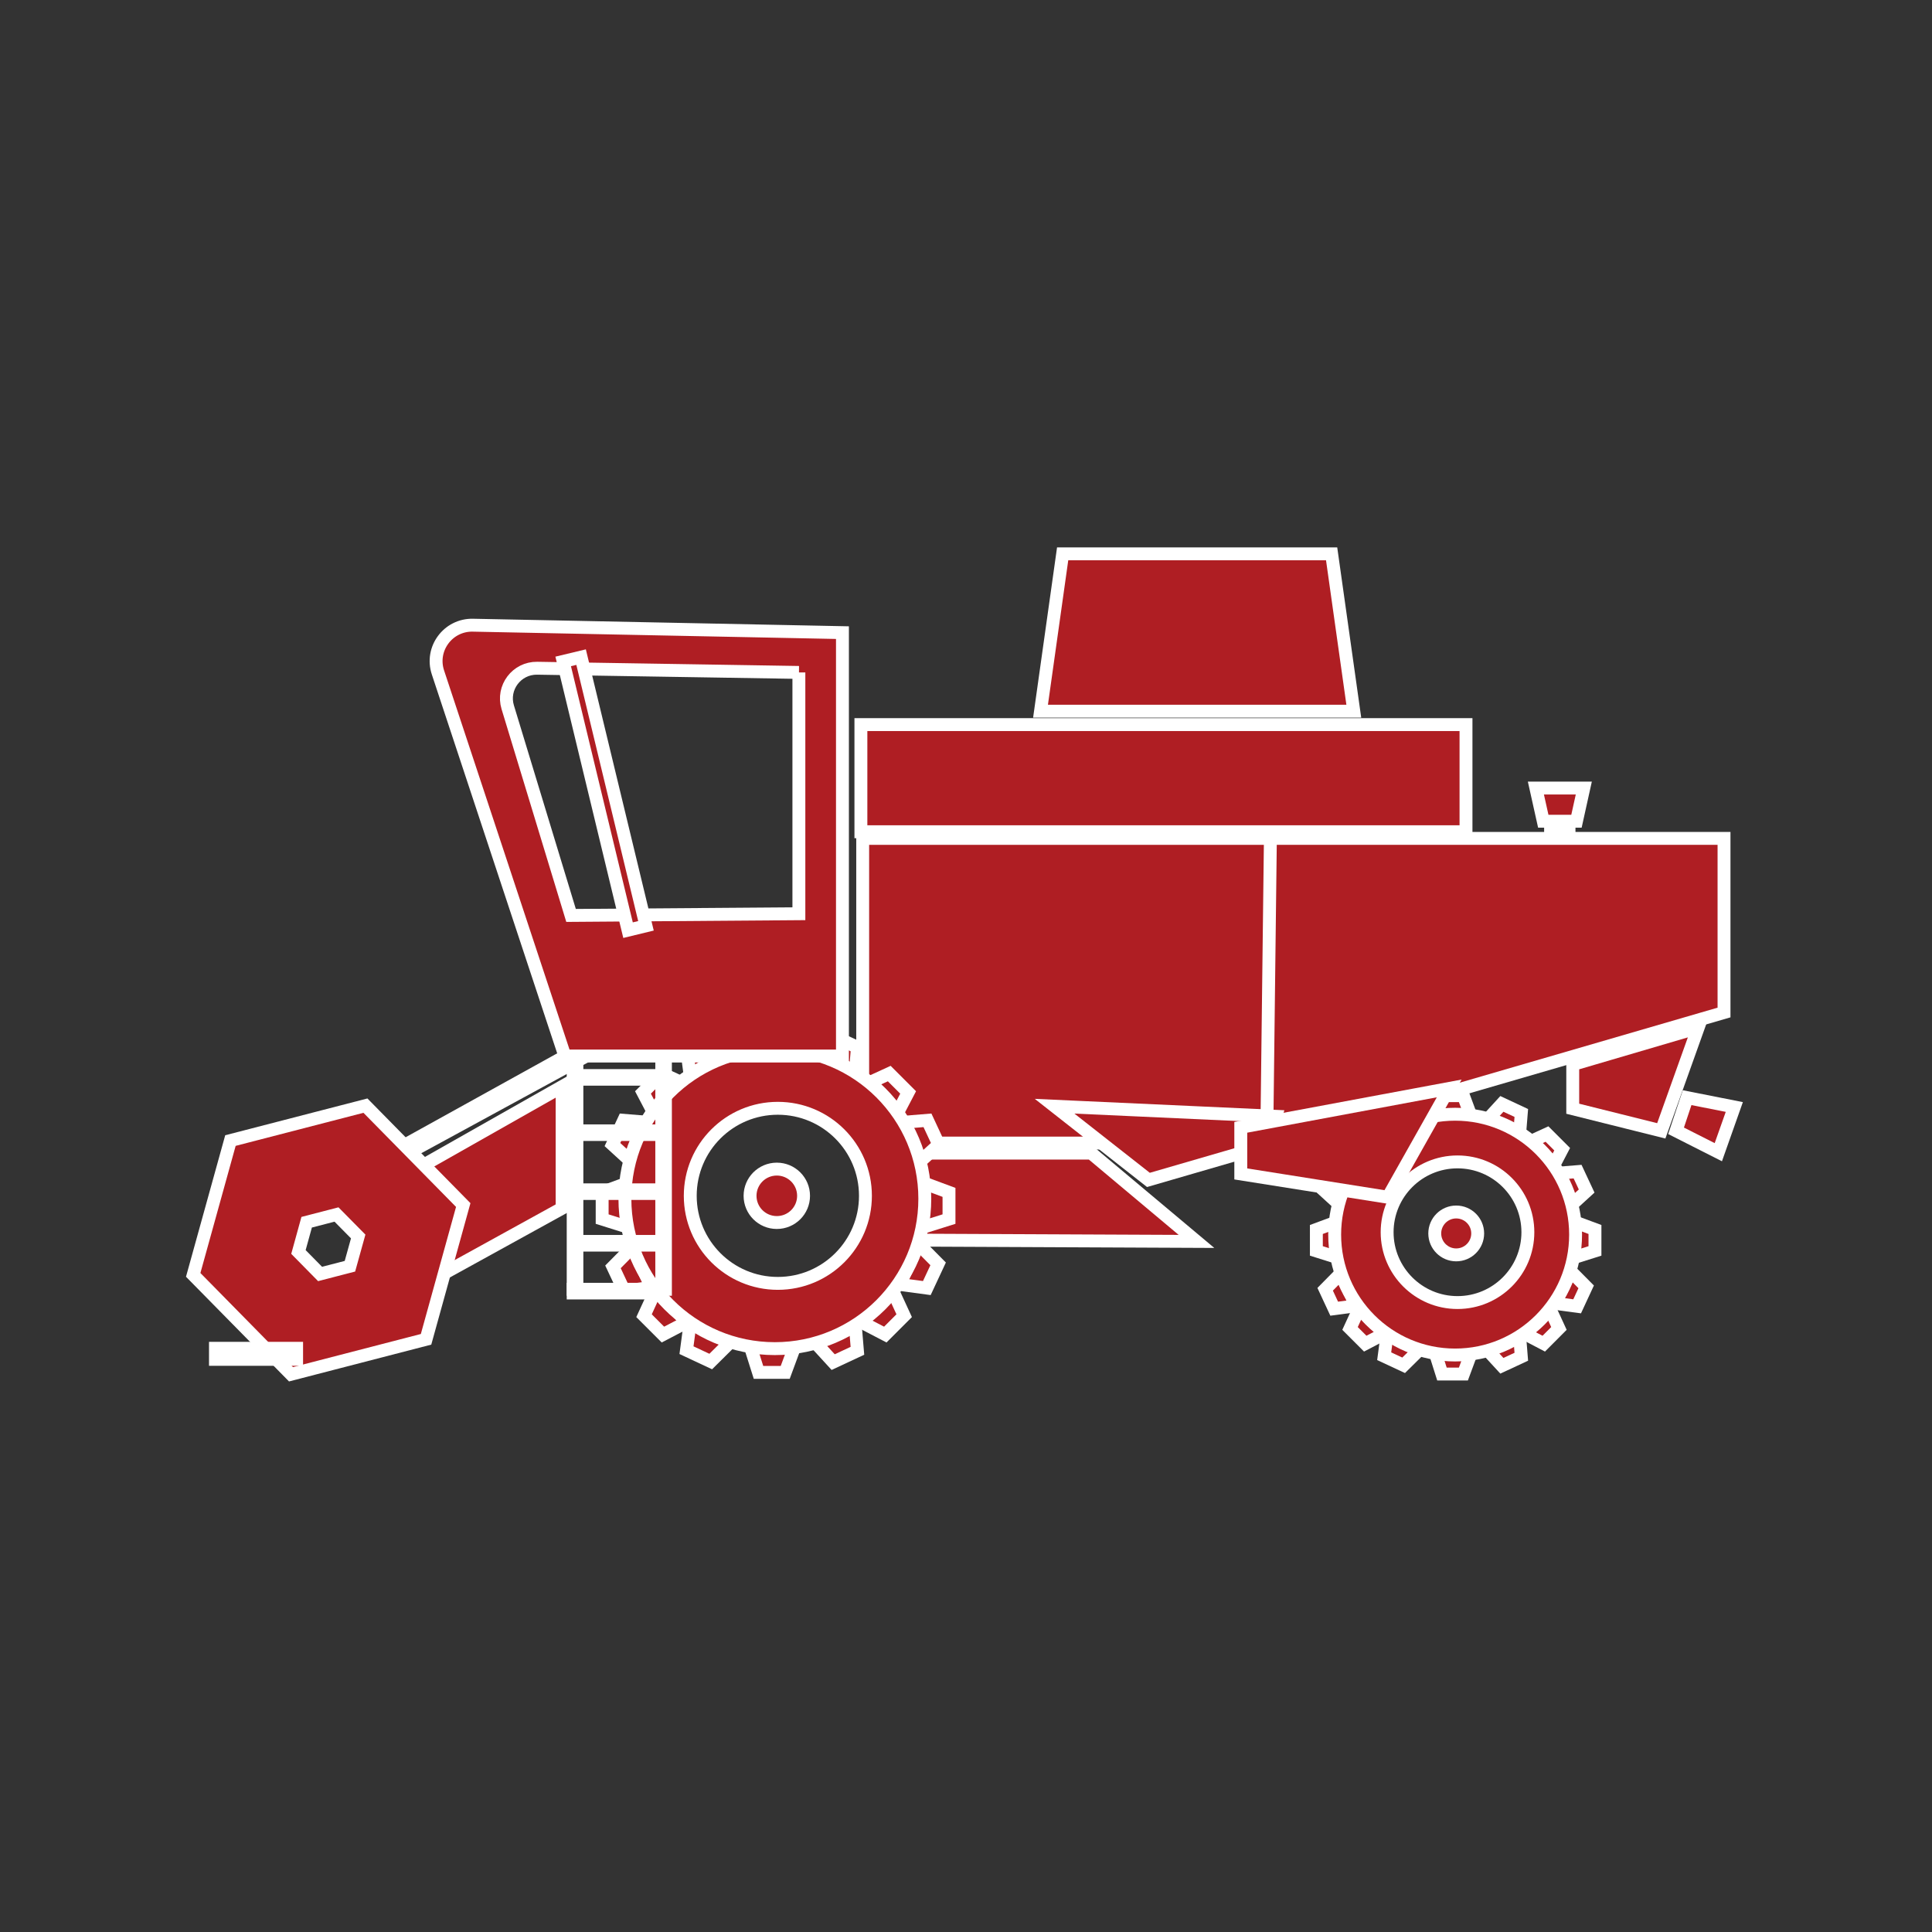 <svg width="40" height="40" viewBox="0 0 40 40" fill="none" xmlns="http://www.w3.org/2000/svg">
<rect x="0" y="0" width="40" height="40" fill="#333333" stroke="none"/>
<path d="M26.328 17.358H17.861V23.666H26.328V17.358Z" fill="#AF1E23" stroke="white" stroke-width="0.267" stroke-miterlimit="10"/>
<path d="M30.352 15.002H17.824V17.22H30.352V15.002Z" fill="#AF1E23" stroke="white" stroke-width="0.267" stroke-miterlimit="10"/>
<path d="M35.694 20.963L26.225 23.718L26.302 17.358H35.694V20.963Z" fill="#AF1E23" stroke="white" stroke-width="0.267" stroke-miterlimit="10"/>
<path d="M26.225 23.718L23.777 24.429L21.834 22.903L26.413 23.112L26.225 23.718Z" fill="#AF1E23" stroke="white" stroke-width="0.267" stroke-miterlimit="10"/>
<path d="M28.029 14.724H21.543L22.001 11.467H27.57L28.029 14.724Z" fill="#AF1E23" stroke="white" stroke-width="0.267" stroke-miterlimit="10"/>
<path d="M24.772 25.702L18.975 25.676V23.874H22.592L24.772 25.702Z" fill="#AF1E23" stroke="white" stroke-width="0.267" stroke-miterlimit="10"/>
<path d="M30.298 28.448H29.854L29.717 28.014H30.459L30.298 28.448Z" fill="#AF1E23" stroke="white" stroke-width="0.267" stroke-miterlimit="10"/>
<path d="M30.298 22.685H29.854L29.717 23.119H30.459L30.298 22.685Z" fill="#AF1E23" stroke="white" stroke-width="0.267" stroke-miterlimit="10"/>
<path d="M29.061 28.267L28.658 28.079L28.718 27.628L29.39 27.942L29.061 28.267Z" fill="#AF1E23" stroke="white" stroke-width="0.267" stroke-miterlimit="10"/>
<path d="M31.497 23.043L31.095 22.855L30.787 23.191L31.46 23.505L31.497 23.043Z" fill="#AF1E23" stroke="white" stroke-width="0.267" stroke-miterlimit="10"/>
<path d="M31.497 28.09L31.095 28.277L30.787 27.942L31.46 27.628L31.497 28.09Z" fill="#AF1E23" stroke="white" stroke-width="0.267" stroke-miterlimit="10"/>
<path d="M29.061 22.866L28.658 23.054L28.718 23.505L29.39 23.191L29.061 22.866Z" fill="#AF1E23" stroke="white" stroke-width="0.267" stroke-miterlimit="10"/>
<path d="M27.254 25.455V25.899L27.688 26.036V25.294L27.254 25.455Z" fill="#AF1E23" stroke="white" stroke-width="0.267" stroke-miterlimit="10"/>
<path d="M33.022 25.455V25.899L32.588 26.036V25.294L33.022 25.455Z" fill="#AF1E23" stroke="white" stroke-width="0.267" stroke-miterlimit="10"/>
<path d="M27.436 26.693L27.623 27.095L28.075 27.035L27.761 26.363L27.436 26.693Z" fill="#AF1E23" stroke="white" stroke-width="0.267" stroke-miterlimit="10"/>
<path d="M32.662 24.257L32.85 24.659L32.514 24.966L32.201 24.294L32.662 24.257Z" fill="#AF1E23" stroke="white" stroke-width="0.267" stroke-miterlimit="10"/>
<path d="M27.612 24.257L27.424 24.659L27.76 24.966L28.074 24.294L27.612 24.257Z" fill="#AF1E23" stroke="white" stroke-width="0.267" stroke-miterlimit="10"/>
<path d="M32.84 26.643L32.653 27.046L32.201 26.986L32.514 26.314L32.84 26.643Z" fill="#AF1E23" stroke="white" stroke-width="0.267" stroke-miterlimit="10"/>
<path d="M28.246 23.479L27.932 23.793L28.142 24.196L28.667 23.672L28.246 23.479Z" fill="#AF1E23" stroke="white" stroke-width="0.267" stroke-miterlimit="10"/>
<path d="M32.276 27.504L31.962 27.819L31.559 27.608L32.083 27.084L32.276 27.504Z" fill="#AF1E23" stroke="white" stroke-width="0.267" stroke-miterlimit="10"/>
<path d="M27.951 27.504L28.266 27.819L28.669 27.608L28.144 27.084L27.951 27.504Z" fill="#AF1E23" stroke="white" stroke-width="0.267" stroke-miterlimit="10"/>
<path d="M32.029 23.479L32.343 23.793L32.133 24.196L31.607 23.672L32.029 23.479Z" fill="#AF1E23" stroke="white" stroke-width="0.267" stroke-miterlimit="10"/>
<path d="M27.633 25.561C27.633 24.185 28.749 23.069 30.127 23.069C31.504 23.069 32.621 24.185 32.621 25.561C32.621 26.938 31.504 28.054 30.127 28.054C28.749 28.054 27.633 26.938 27.633 25.561ZM30.176 26.968C30.981 26.968 31.633 26.316 31.633 25.512C31.633 24.708 30.981 24.056 30.176 24.056C29.371 24.056 28.719 24.708 28.719 25.512C28.719 26.316 29.372 26.968 30.176 26.968Z" fill="#AF1E23" stroke="white" stroke-width="0.267" stroke-miterlimit="10"/>
<path d="M30.149 25.981C30.395 25.981 30.594 25.782 30.594 25.537C30.594 25.292 30.395 25.093 30.149 25.093C29.904 25.093 29.705 25.292 29.705 25.537C29.705 25.782 29.904 25.981 30.149 25.981Z" fill="#AF1E23" stroke="white" stroke-width="0.267" stroke-miterlimit="10"/>
<path d="M16.257 28.414H15.704L15.533 27.873H16.457L16.257 28.414Z" fill="#AF1E23" stroke="white" stroke-width="0.267" stroke-miterlimit="10"/>
<path d="M16.257 21.237H15.704L15.533 21.778H16.457L16.257 21.237Z" fill="#AF1E23" stroke="white" stroke-width="0.267" stroke-miterlimit="10"/>
<path d="M14.715 28.189L14.213 27.954L14.288 27.393L15.125 27.783L14.715 28.189Z" fill="#AF1E23" stroke="white" stroke-width="0.267" stroke-miterlimit="10"/>
<path d="M17.752 21.684L17.25 21.45L16.867 21.868L17.704 22.258L17.752 21.684Z" fill="#AF1E23" stroke="white" stroke-width="0.267" stroke-miterlimit="10"/>
<path d="M17.752 27.967L17.25 28.201L16.867 27.783L17.704 27.393L17.752 27.967Z" fill="#AF1E23" stroke="white" stroke-width="0.267" stroke-miterlimit="10"/>
<path d="M14.715 21.463L14.213 21.696L14.288 22.258L15.125 21.868L14.715 21.463Z" fill="#AF1E23" stroke="white" stroke-width="0.267" stroke-miterlimit="10"/>
<path d="M12.467 24.687V25.24L13.007 25.41V24.486L12.467 24.687Z" fill="#AF1E23" stroke="white" stroke-width="0.267" stroke-miterlimit="10"/>
<path d="M19.648 24.687V25.24L19.107 25.41V24.486L19.648 24.687Z" fill="#AF1E23" stroke="white" stroke-width="0.267" stroke-miterlimit="10"/>
<path d="M12.691 26.229L12.926 26.73L13.488 26.655L13.097 25.818L12.691 26.229Z" fill="#AF1E23" stroke="white" stroke-width="0.267" stroke-miterlimit="10"/>
<path d="M19.202 23.195L19.436 23.697L19.017 24.079L18.627 23.242L19.202 23.195Z" fill="#AF1E23" stroke="white" stroke-width="0.267" stroke-miterlimit="10"/>
<path d="M12.914 23.195L12.68 23.697L13.098 24.079L13.489 23.242L12.914 23.195Z" fill="#AF1E23" stroke="white" stroke-width="0.267" stroke-miterlimit="10"/>
<path d="M19.423 26.167L19.189 26.668L18.627 26.593L19.017 25.757L19.423 26.167Z" fill="#AF1E23" stroke="white" stroke-width="0.267" stroke-miterlimit="10"/>
<path d="M13.704 22.227L13.312 22.618L13.575 23.12L14.228 22.468L13.704 22.227Z" fill="#AF1E23" stroke="white" stroke-width="0.267" stroke-miterlimit="10"/>
<path d="M18.72 27.24L18.329 27.631L17.826 27.369L18.479 26.716L18.72 27.24Z" fill="#AF1E23" stroke="white" stroke-width="0.267" stroke-miterlimit="10"/>
<path d="M13.334 27.24L13.725 27.631L14.227 27.369L13.575 26.716L13.334 27.24Z" fill="#AF1E23" stroke="white" stroke-width="0.267" stroke-miterlimit="10"/>
<path d="M18.411 22.227L18.802 22.618L18.54 23.12L17.887 22.468L18.411 22.227Z" fill="#AF1E23" stroke="white" stroke-width="0.267" stroke-miterlimit="10"/>
<path d="M12.938 24.819C12.938 23.106 14.328 21.717 16.042 21.717C17.757 21.717 19.147 23.106 19.147 24.819C19.147 26.532 17.757 27.922 16.042 27.922C14.328 27.922 12.938 26.533 12.938 24.819ZM16.104 26.571C17.106 26.571 17.918 25.759 17.918 24.758C17.918 23.757 17.106 22.946 16.104 22.946C15.102 22.946 14.291 23.757 14.291 24.758C14.291 25.759 15.102 26.571 16.104 26.571Z" fill="#AF1E23" stroke="white" stroke-width="0.267" stroke-miterlimit="10"/>
<path d="M16.083 25.311C16.389 25.311 16.637 25.064 16.637 24.758C16.637 24.453 16.389 24.205 16.083 24.205C15.777 24.205 15.529 24.453 15.529 24.758C15.529 25.064 15.777 25.311 16.083 25.311Z" fill="#AF1E23" stroke="white" stroke-width="0.267" stroke-miterlimit="10"/>
<path d="M11.638 25.015L8.911 26.518L7.861 24.637L11.638 22.497V25.015Z" fill="#AF1E23" stroke="white" stroke-width="0.267" stroke-miterlimit="10"/>
<path d="M12.098 21.886L8.315 23.946L8.229 23.792L11.978 21.716L12.098 21.886Z" fill="#AF1E23" stroke="white" stroke-width="0.267" stroke-miterlimit="10"/>
<path d="M17.442 21.864H11.695L9.067 13.921C8.906 13.433 9.276 12.934 9.789 12.944L17.442 13.098V21.864ZM16.541 13.922L11.121 13.835C10.697 13.829 10.389 14.237 10.512 14.642L11.823 18.953L16.54 18.918V13.922H16.541Z" fill="#AF1E23" stroke="white" stroke-width="0.267" stroke-miterlimit="10"/>
<path d="M12.031 13.605L11.66 13.694L13.003 19.258L13.374 19.168L12.031 13.605Z" fill="#AF1E23" stroke="white" stroke-width="0.267" stroke-miterlimit="10"/>
<path d="M32.639 17.003H31.952L31.799 16.316H32.791L32.639 17.003Z" fill="#AF1E23" stroke="white" stroke-width="0.267" stroke-miterlimit="10"/>
<path d="M32.485 17.079H32.103V17.308H32.485V17.079Z" fill="#AF1E23" stroke="white" stroke-width="0.267" stroke-miterlimit="10"/>
<path d="M34.395 23.413L32.562 22.955V22.039L35.159 21.276L34.395 23.413Z" fill="#AF1E23" stroke="white" stroke-width="0.267" stroke-miterlimit="10"/>
<path d="M28.735 24.788L25.689 24.305V23.34L30.004 22.535L28.735 24.788Z" fill="#AF1E23" stroke="white" stroke-width="0.267" stroke-miterlimit="10"/>
<path d="M35.576 23.855L34.701 23.412L34.93 22.726L35.907 22.919L35.576 23.855Z" fill="#AF1E23" stroke="white" stroke-width="0.267" stroke-miterlimit="10"/>
<path d="M11.944 21.887H11.867V26.694H11.944V21.887Z" fill="#AF1E23" stroke="white" stroke-width="0.267" stroke-miterlimit="10"/>
<path d="M13.777 21.887H13.701V26.694H13.777V21.887Z" fill="#AF1E23" stroke="white" stroke-width="0.267" stroke-miterlimit="10"/>
<path d="M13.7 22.268H11.943V22.344H13.7V22.268Z" fill="#AF1E23" stroke="white" stroke-width="0.267" stroke-miterlimit="10"/>
<path d="M13.7 23.413H11.943V23.489H13.7V23.413Z" fill="#AF1E23" stroke="white" stroke-width="0.267" stroke-miterlimit="10"/>
<path d="M13.7 24.634H11.943V24.71H13.7V24.634Z" fill="#AF1E23" stroke="white" stroke-width="0.267" stroke-miterlimit="10"/>
<path d="M13.7 25.702H11.943V25.779H13.7V25.702Z" fill="#AF1E23" stroke="white" stroke-width="0.267" stroke-miterlimit="10"/>
<path d="M13.623 26.693H11.867V26.77H13.623V26.693Z" fill="#AF1E23" stroke="white" stroke-width="0.267" stroke-miterlimit="10"/>
<path d="M8.821 27.729L6.025 28.453L4 26.395L4.771 23.614L7.566 22.891L9.591 24.949L8.821 27.729ZM7.416 25.6L6.967 25.145L6.349 25.305L6.179 25.921L6.627 26.376L7.245 26.216L7.416 25.6Z" fill="#AF1E23" stroke="white" stroke-width="0.267" stroke-miterlimit="10"/>
<path d="M6.141 27.915H4.461V28.144H6.141V27.915Z" fill="#AF1E23" stroke="white" stroke-width="0.267" stroke-miterlimit="10"/>
</svg>

